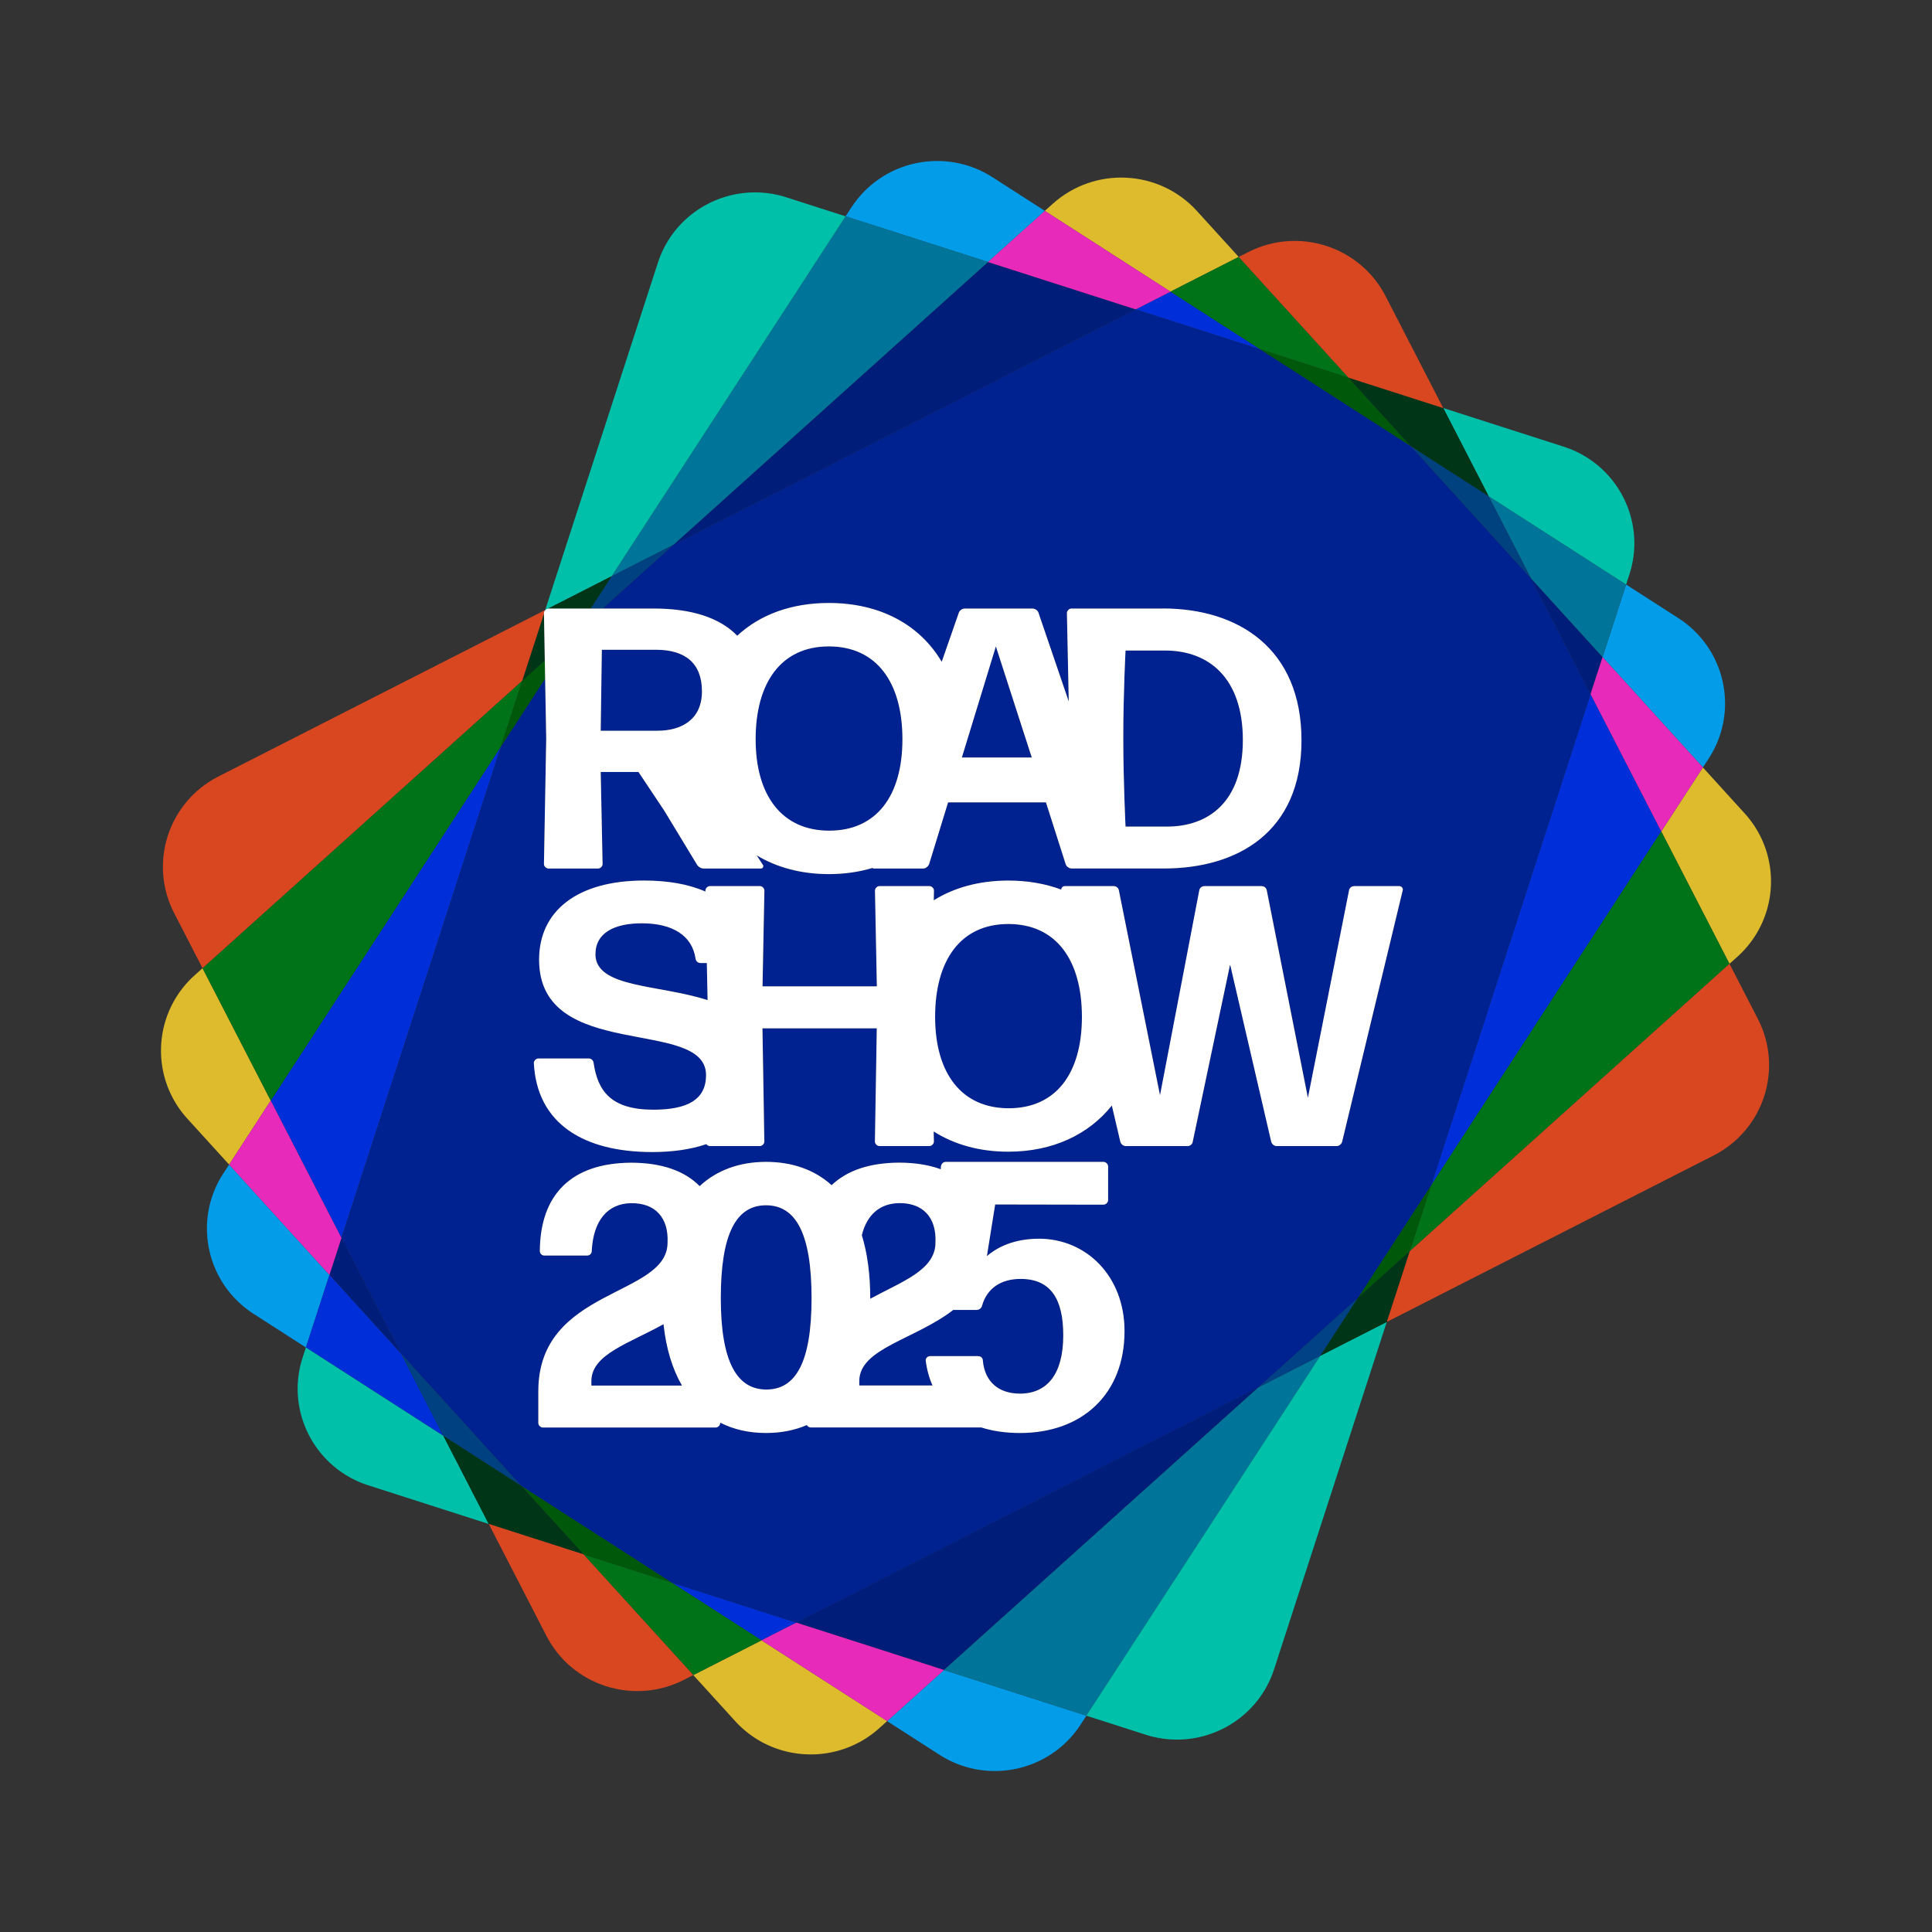 <svg xmlns="http://www.w3.org/2000/svg" viewBox="0 0 600 600"><rect x="0" y="0" width="600" height="600" fill="#333333" stroke="none"/><defs><style>.cls-11,.cls-3{mix-blend-mode:multiply}.cls-3{fill:#029ce9}.cls-11{fill:#ddbb2c}.cls-24{fill:#002291}</style></defs><g style="isolation:isolate"><g id="Vrstva_1" data-name="Vrstva 1"><path style="fill:none" d="M0 0h600v600H0z"/><path d="m217.15 238.21-.06-.36c-.05.01-.1.03-.15.05l.2.31Z" style="fill:#002291"/><path class="cls-11" d="m215.31 520.21 12.97 14.26c5.87 6.46 13.82 9.94 21.92 10.34 8.1.41 16.36-2.26 22.86-8.1l2.46-2.21-39.02-25.08-21.19 10.79ZM62.9 300.68l-2.46 2.21a31.379 31.379 0 0 0-10.4 21.8 31.326 31.326 0 0 0 8.15 22.73l12.97 14.26 12.92-19.88-21.18-41.12Z"/><path d="m384.69 79.79-12.97-14.26c-5.87-6.46-13.82-9.94-21.92-10.34-8.1-.41-16.36 2.26-22.86 8.1l-2.46 2.21 39.02 25.08 21.19-10.79Z" style="fill:#ddbb2c;mix-blend-mode:difference"/><path class="cls-11" d="M549.96 275.32c.41-8.06-2.28-16.27-8.15-22.73l-12.97-14.26-12.92 19.88 21.18 41.12 2.46-2.21a31.379 31.379 0 0 0 10.4-21.8Z"/><path class="cls-3" d="m528.85 238.33 1.8-2.77a31.251 31.251 0 0 0 4.37-23.73c-1.7-7.89-6.43-15.13-13.78-19.86L505 181.53l-7.31 22.53 31.16 34.27Z"/><path d="m324.49 65.49-16.24-10.44c-7.35-4.73-15.93-6.04-23.87-4.35-7.93 1.69-15.22 6.4-19.97 13.71l-1.8 2.77 44.22 14.19 17.66-15.87Z" style="mix-blend-mode:difference;fill:#029ce9"/><path class="cls-3" d="m275.51 534.51 16.24 10.44c7.35 4.73 15.93 6.04 23.87 4.35 7.93-1.69 15.22-6.4 19.97-13.71l1.8-2.77-44.22-14.19-17.66 15.87ZM71.15 361.67l-1.8 2.77a31.251 31.251 0 0 0-4.37 23.73c1.7 7.89 6.43 15.13 13.78 19.86L95 418.47l7.31-22.53-31.16-34.27Z"/><path d="m352.7 96.08-45.87-14.71-97.66 87.8 18.58-9.46L352.7 96.08zm141.26 119.47 3.73-11.49-22.26-24.48 12.68 24.63 5.85 11.34zM247.3 503.92l45.87 14.71 97.66-87.8-18.58 9.46-124.95 63.63zM106.04 384.45l-3.73 11.49 22.26 24.48-12.68-24.63-5.85-11.34z" style="fill:#001e79;mix-blend-mode:multiply"/><path d="m391.38 108.49-27.87-17.91-10.81 5.5 12.2 3.92 26.48 8.49zM208.62 491.51l27.87 17.91 10.81-5.5-12.2-3.92-26.48-8.49zM450.85 348.4l-6.41 19.75 71.48-109.95-21.96-42.65-43.11 132.85zM155.56 231.85 84.08 341.8l21.96 42.65 43.11-132.85 6.41-19.75z" style="fill:#002ed9;mix-blend-mode:multiply"/><path style="fill:#002ed9" d="m102.31 395.94 22.26 24.48 13.13 25.5L95 418.47l7.31-22.53z"/><path d="m262.62 67.18 44.21 14.19-97.66 87.8-19.23 9.79 72.68-111.78zm74.76 465.64-44.21-14.19 97.66-87.8 19.23-9.79-72.68 111.78zM462.3 154.08l42.7 27.45-7.31 22.53-22.26-24.48-13.13-25.5z" style="fill:#007599"/><path d="m62.9 300.68 99.29-89.27-6.63 20.44L84.08 341.8 62.9 300.68zm118.31 182.03 27.41 8.8 27.87 17.91-21.18 10.79-34.1-37.5zM515.92 258.2l21.18 41.13-99.29 89.26 6.63-20.44 71.48-109.95zM363.51 90.58l21.18-10.79 34.1 37.5-27.41-8.8-27.87-17.91z" style="fill:#007319"/><path d="m71.15 361.67 12.93-19.87 21.96 42.65-3.73 11.49-31.16-34.27zm165.34 147.75 10.81-5.5 45.87 14.71-17.66 15.88-39.02-25.09zm261.2-305.36 31.16 34.27-12.93 19.87-21.96-42.65 3.73-11.49zM324.49 65.49l39.02 25.09-10.81 5.5-45.87-14.71 17.66-15.88z" style="fill:#e82aba"/><path class="cls-24" d="M203.72 201.79H186.9l-.35 25.15h17.63c7.42 0 13.8-3.46 13.8-12.23s-5.22-12.92-14.27-12.92Zm182.25 28.03c0-19.15-10.44-27.8-24.13-27.8h-12.3c0 .12-.7 13.61-.7 26.99s.7 27.57.7 27.68h12.76c13.11 0 23.66-7.73 23.66-26.88Zm-87.26 5.42h21.7l-11.14-34.49-10.56 34.49zm-41.19 22.73c14.62 0 22.74-10.73 22.74-28.38s-8-28.84-22.85-28.84-22.74 10.84-22.74 28.84 8.24 28.38 22.85 28.38Zm55.62 28.99c-14.85 0-22.74 10.84-22.74 28.84s8.24 28.38 22.85 28.38 22.74-10.73 22.74-28.38-8-28.84-22.85-28.84Zm-95.5 12.11c-.93 0-1.51-.58-1.62-1.38-1.04-7.04-6.96-10.96-16.7-10.96-8.35 0-14.38 2.88-14.38 9.57 0 10.56 19.67 9.36 34.84 14.29l-.24-11.52h-1.88Zm52.61 104.26c10.1-5.45 20.26-8.93 20.26-17.47.35-7.73-3.83-12.34-11.37-12.23-5.84.09-9.92 3.54-11.5 9.96 1.7 5.51 2.6 12.03 2.6 19.56v.17Zm-32.37-29.01c-9.28 0-14.04 8.42-14.04 28.84s5.1 28.38 14.15 28.38 14.04-8.31 14.04-28.38-4.99-28.84-14.15-28.84Zm-54.23 54.59v1.38h28.14c-2.96-5.11-4.94-11.49-5.74-19.07-10.73 6-22.4 9.34-22.4 17.68Zm133.29-31.75c-6.15 0-10.41 2.94-11.95 8.23-.24.94-.95 1.41-1.89 1.41h-7.09c-11.85 9.18-29.17 11.92-29.17 22.08v1.38h22.75c-1.06-2.36-1.76-4.95-2.11-7.71-.12-.71.59-1.41 1.3-1.41h14.9c.95 0 1.54.59 1.54 1.41.59 6.7 5.09 10.23 11.47 10.23 8.52 0 13.48-6.12 13.48-18.11 0-11.29-3.9-17.52-13.25-17.52Z"/><path class="cls-24" d="m475.43 179.58-37.32-41.05-46.73-30.04-38.68-12.41-143.52 73.09-22.05 19.82h15.9c11.68 0 20.52 2.83 25.92 8.44 7.04-6.52 16.76-10.17 28.45-10.17 15.8 0 28.19 6.65 35.06 18.27l5.32-15.27c.23-.69 1.04-1.27 1.86-1.27h21c.81 0 1.62.58 1.86 1.27l9.41 27.58-.57-27.47c0-.69.7-1.38 1.39-1.38h28.42c23.32 0 43.04 12.46 43.04 40.95s-19.95 39.8-42.8 39.8h-28.65c-.11 0-.22-.02-.33-.05-.66-.15-1.24-.65-1.43-1.22l-6.15-19.26h-30.38s-.02.04-.03.07l-5.9 19.2c-.35.69-1.04 1.27-1.86 1.27h-15.2c-.21 0-.4-.06-.55-.17-4.14 1.24-8.66 1.9-13.5 1.9-8.62 0-16.2-2.08-22.41-5.82l1.91 2.94c.35.46 0 1.15-.58 1.15h-17.75c-.81 0-1.62-.46-2.09-1.15l-10.21-16.84-8-12h-11.72l.58 28.61c0 .69-.7 1.38-1.39 1.38h-15.43c-.7 0-1.39-.69-1.39-1.38l.7-38.99-.33-18.62-13.73 21.12-49.51 152.59 18.53 35.97 37.32 41.05 46.73 30.04 38.68 12.41 143.52-73.09 30.96-27.83 22.66-34.85 49.51-152.59-18.53-35.97ZM316.82 445.03c-4.54 0-8.56-.6-12.07-1.72h-52.99c-.47 0-.95-.32-1.2-.74-3.79 1.63-8.05 2.46-12.68 2.46-5.27 0-10.05-1.09-14.21-3.21v.13c0 .69-.7 1.38-1.39 1.38h-53.71c-.7 0-1.39-.69-1.39-1.38v-9.92c0-32.18 40.14-29.18 40.14-46.14.35-7.73-3.83-12.34-11.37-12.23-7.19.12-11.72 5.31-12.18 14.88 0 .81-.7 1.38-1.39 1.38h-13.34c-.81 0-1.39-.69-1.39-1.38.12-17.42 9.63-27.34 28.3-27.45 9.63 0 16.73 2.58 21.33 7.27 5.36-5.01 12.37-7.53 20.6-7.53s15.03 2.41 20.39 7.24c4.72-4.52 11.69-6.94 20.87-7 5.03 0 9.36.71 13.02 2.05l.06-.88c.12-.82.71-1.41 1.54-1.41h48.96c.71 0 1.42.71 1.42 1.41v10.47c0 .71-.71 1.41-1.42 1.41l-33.66-.06-2.57 16.04c4.38-3.76 10.09-5.4 16.13-5.4 14.78 0 26.61 11.64 26.61 28.7 0 19.52-13.13 31.64-32.41 31.64Zm118.82-168.46-18.79 77.98c-.23.81-.93 1.38-1.74 1.38h-18.56c-.81 0-1.51-.58-1.74-1.38l-12.76-55.02-11.6 55.02c-.12.81-.81 1.38-1.62 1.38h-19.14c-.81 0-1.51-.58-1.74-1.38l-2.63-11.21c-7.18 8.99-18.34 14.33-32.17 14.33-8.97 0-16.81-2.25-23.16-6.28l.07 3.15c0 .69-.7 1.38-1.39 1.38h-15.54c-.7 0-1.39-.69-1.39-1.38l.58-35.18h-35.5l.18 10.89c.02.41.03.82.03 1.24v.3l.38 22.75c0 .69-.7 1.38-1.39 1.38h-15.54c-.41 0-.83-.24-1.09-.59-4.79 1.62-10.43 2.45-16.79 2.45-21.23 0-35.84-8.77-36.77-27.68 0-.69.7-1.38 1.39-1.38h15.66c.81 0 1.39.58 1.51 1.38 1.28 8.77 5.45 14.53 18.56 14.53 10.56 0 16.36-3.11 16.36-10.73 0-18.22-51.85-3.81-51.85-35.87 0-15.11 11.83-24.57 32.6-24.57 7.33 0 13.77 1.09 19.05 3.42v-.32c0-.69.69-1.38 1.39-1.38h15.54c.7 0 1.39.69 1.39 1.38l-.58 29.76h35.5l-.58-29.76c0-.69.7-1.38 1.39-1.38h15.54c.7 0 1.39.69 1.39 1.38l-.06 3.03c6.34-3.97 14.17-6.12 23.16-6.12 6.01 0 11.52.96 16.43 2.8 0-.58.5-1.08 1.09-1.08h15.2c.81 0 1.51.58 1.62 1.38l12.76 63.56 12.18-63.56c.12-.81.81-1.38 1.62-1.38h17.75c.81 0 1.51.58 1.62 1.38l12.76 64.36 12.76-64.36c.12-.81.81-1.38 1.62-1.38h14.04c.7 0 1.28.69 1.04 1.38Z"/><path style="fill:#004285;mix-blend-mode:multiply" d="m390.83 430.83 19.23-9.79L421.78 403l-15.47 13.92-15.48 13.91z"/><path style="fill:#004280;mix-blend-mode:multiply" d="m475.43 179.58-13.13-25.5-24.19-15.55 18.66 20.53 18.66 20.52z"/><path d="m124.57 420.42 13.13 25.5 24.19 15.55-18.66-20.53-18.66-20.52zm62.56-231.43 22.04-19.82-19.23 9.79-6.51 10.03h3.7z" style="mix-blend-mode:multiply;fill:#004182"/><g style="mix-blend-mode:multiply"><path d="m421.78 403 16.03-14.41 6.63-20.44-11.33 17.42L421.78 403zm-259.89 58.47 19.32 21.24 27.41 8.8-23.36-15.02-23.37-15.02zm276.22-322.94-19.32-21.24-27.41-8.8 23.36 15.02 23.37 15.02zm-268.93 66.59-6.99 6.29-6.63 20.44 11.33-17.42 2.39-3.69-.1-5.62z" style="fill:#00580b;mix-blend-mode:multiply"/></g><path d="m505 181.53 1.02-3.14c2.69-8.28 1.74-16.87-1.95-24.05a31.548 31.548 0 0 0-18.48-15.63l-37.37-11.99 14.09 27.36 42.7 27.45ZM337.38 532.82l18.4 5.9c8.33 2.67 16.96 1.73 24.18-1.94 7.22-3.68 13.03-10.09 15.72-18.38l35-107.87-20.64 10.51-72.67 111.78ZM95 418.47l-1.02 3.14c-2.69 8.28-1.74 16.87 1.95 24.05a31.548 31.548 0 0 0 18.48 15.63l37.37 11.99-14.09-27.36-42.7-27.45ZM170.23 189l19.71-10.04 72.67-111.78-18.4-5.9c-8.33-2.67-16.96-1.73-24.18 1.94-7.22 3.68-13.03 10.09-15.72 18.38l-35 107.87h.02c.24-.27.57-.44.91-.47Z" style="fill:#00c0aa;mix-blend-mode:multiply"/><path d="M216.95 237.9s.1-.03.15-.05l.06.36-.2-.31Z" style="fill:red"/><path d="m137.7 445.92 24.19 15.55 19.32 21.24-29.42-9.44-14.09-27.35zm300.11-57.33-7.12 21.94-20.63 10.51L421.78 403l16.03-14.41zm-19.02-271.3 29.42 9.44 14.09 27.35-24.19-15.55-19.32-21.24zm-248.48 71.7h13.11l6.52-10.03L170.23 189h.08Zm-1.38 1.66-6.74 20.76 6.99-6.29-.25-14.47z" style="fill:#003517"/><path d="m448.21 126.73-17.9-34.75c-3.99-7.75-10.76-13.15-18.48-15.63-7.72-2.48-16.39-2.03-24.18 1.94l-2.95 1.5 34.1 37.5 29.42 9.44Z" style="fill:#d94721;mix-blend-mode:difference"/><path d="m430.69 410.53 101.46-51.67c7.79-3.97 13.23-10.7 15.72-18.38s2.04-16.3-1.95-24.05l-8.81-17.11-99.29 89.27-7.12 21.94Zm-278.9 62.74 17.9 34.75c3.99 7.75 10.76 13.15 18.48 15.63 7.72 2.48 16.39 2.03 24.18-1.94l2.95-1.5-34.1-37.5-29.42-9.44Zm17.13-282.9c0-.32.15-.64.38-.89v-.02L67.85 241.13c-7.79 3.97-13.23 10.7-15.72 18.38s-2.04 16.3 1.95 24.05l8.81 17.11 99.29-89.27 6.74-20.77v-.27Z" style="fill:#d94721;mix-blend-mode:multiply"/><path d="M434.6 275.19h-14.04c-.81 0-1.51.58-1.62 1.38l-12.76 64.36-12.76-64.36c-.12-.81-.81-1.38-1.62-1.38h-17.75c-.81 0-1.51.58-1.62 1.38l-12.18 63.56-12.76-63.56c-.12-.81-.81-1.38-1.62-1.38h-15.2c-.59 0-1.1.5-1.09 1.08-4.91-1.83-10.42-2.8-16.43-2.8-8.99 0-16.82 2.16-23.16 6.12l.06-3.03c0-.69-.7-1.38-1.39-1.38h-15.54c-.7 0-1.39.69-1.39 1.38l.58 29.76h-35.5l.58-29.76c0-.69-.7-1.38-1.39-1.38h-15.54c-.7 0-1.39.69-1.39 1.38v.32c-5.28-2.32-11.72-3.42-19.05-3.42-20.76 0-32.6 9.46-32.6 24.57 0 32.07 51.85 17.65 51.85 35.87 0 7.61-5.8 10.73-16.36 10.73-13.11 0-17.28-5.77-18.56-14.53-.12-.81-.7-1.38-1.51-1.38h-15.66c-.7 0-1.39.69-1.39 1.38.93 18.92 15.54 27.68 36.77 27.68 6.37 0 12.01-.83 16.79-2.45.27.34.68.59 1.09.59h15.54c.7 0 1.39-.69 1.39-1.38l-.37-22.75v-.3c0-.42-.01-.83-.03-1.24l-.18-10.89h35.5l-.58 35.18c0 .69.7 1.38 1.39 1.38h15.54c.7 0 1.39-.69 1.39-1.38l-.07-3.15c6.35 4.03 14.19 6.28 23.16 6.28 13.83 0 24.99-5.34 32.17-14.33l2.63 11.21c.23.81.93 1.38 1.74 1.38h19.14c.81 0 1.51-.58 1.62-1.38l11.6-55.02 12.76 55.02c.23.81.93 1.38 1.74 1.38h18.56c.81 0 1.51-.58 1.74-1.38l18.79-77.98c.23-.69-.35-1.38-1.04-1.38Zm-249.67 21.12c0-6.69 6.03-9.57 14.38-9.57 9.74 0 15.66 3.92 16.7 10.96.12.81.7 1.38 1.62 1.38h1.88l.24 11.52c-15.16-4.92-34.84-3.72-34.84-14.29Zm128.33 47.87c-14.62 0-22.85-10.84-22.85-28.38s7.89-28.84 22.74-28.84S336 298.15 336 315.8s-8.12 28.38-22.74 28.38Zm9.36 40.52c-6.03 0-11.75 1.64-16.13 5.4l2.57-16.04 33.66.06c.71 0 1.42-.71 1.42-1.41v-10.47c0-.71-.71-1.41-1.42-1.41h-48.96c-.83 0-1.42.59-1.54 1.41l-.06.88c-3.65-1.34-7.99-2.05-13.02-2.05-9.18.06-16.14 2.48-20.87 7-5.36-4.84-12.31-7.24-20.39-7.24s-15.24 2.53-20.6 7.53c-4.61-4.69-11.71-7.27-21.33-7.27-18.68.12-28.19 10.04-28.3 27.45 0 .69.58 1.38 1.39 1.38h13.34c.7 0 1.39-.58 1.39-1.38.46-9.57 4.99-14.76 12.18-14.88 7.54-.12 11.72 4.5 11.37 12.23 0 16.96-40.14 13.96-40.14 46.14v9.92c0 .69.7 1.38 1.39 1.38h53.71c.7 0 1.39-.69 1.39-1.38v-.13c4.17 2.12 8.94 3.21 14.21 3.21 4.64 0 8.89-.83 12.68-2.46.25.42.73.74 1.2.74h52.99c3.51 1.12 7.53 1.72 12.07 1.72 19.28 0 32.41-12.11 32.41-31.64 0-17.05-11.83-28.7-26.61-28.7Zm-43.47-11.06c7.54-.12 11.72 4.5 11.37 12.23 0 8.53-10.16 12.01-20.26 17.47v-.17c0-7.53-.91-14.05-2.61-19.56 1.57-6.42 5.66-9.87 11.5-9.96Zm-95.49 56.66v-1.38c0-8.34 11.66-11.68 22.4-17.68.81 7.58 2.78 13.96 5.74 19.07h-28.14Zm54.34 1.23c-9.05 0-14.15-8.42-14.15-28.38s4.76-28.84 14.04-28.84 14.15 8.77 14.15 28.84-4.99 28.38-14.04 28.38Zm78.71 1.27c-6.39 0-10.88-3.53-11.47-10.23 0-.82-.59-1.41-1.54-1.41h-14.9c-.71 0-1.42.71-1.3 1.41.34 2.76 1.05 5.35 2.11 7.71h-22.75v-1.38c0-10.17 17.32-12.9 29.17-22.08h7.09c.95 0 1.66-.47 1.89-1.41 1.54-5.29 5.8-8.23 11.95-8.23 9.34 0 13.25 6.23 13.25 17.52 0 12-4.97 18.11-13.48 18.11Zm44.44-243.81h-28.42c-.7 0-1.39.69-1.39 1.38l.57 27.47-9.41-27.58c-.23-.69-1.04-1.27-1.86-1.27h-21c-.81 0-1.62.58-1.86 1.27l-5.32 15.27c-6.88-11.62-19.26-18.27-35.06-18.27-11.69 0-21.41 3.65-28.45 10.17-5.4-5.61-14.24-8.44-25.92-8.44h-32.71c-.7 0-1.39.69-1.39 1.38l.7 38.99-.7 38.99c0 .69.7 1.38 1.39 1.38h15.43c.7 0 1.39-.69 1.39-1.38l-.58-28.61h11.72l8 12 10.21 16.84c.46.69 1.28 1.15 2.09 1.15h17.75c.58 0 .93-.69.58-1.15l-1.91-2.94c6.21 3.74 13.79 5.82 22.41 5.82 4.85 0 9.37-.66 13.5-1.9.15.1.34.17.55.17h15.2c.81 0 1.51-.58 1.86-1.27l5.9-19.2s.02-.04.03-.07h30.38l6.15 19.26c.19.57.78 1.06 1.43 1.22.11.03.22.05.33.05h28.65c22.85 0 42.8-11.19 42.8-39.8s-19.72-40.95-43.04-40.95Zm-156.96 37.95h-17.63l.35-25.15h16.82c9.05 0 14.27 4.15 14.27 12.92s-6.38 12.23-13.8 12.23Zm53.33 31.03c-14.62 0-22.85-10.84-22.85-28.38s7.89-28.84 22.74-28.84 22.85 11.19 22.85 28.84-8.12 28.38-22.74 28.38Zm41.2-22.73 10.56-34.49 11.14 34.49h-21.69Zm63.59 21.46h-12.76c0-.12-.7-13.96-.7-27.68s.7-26.88.7-26.99h12.3c13.69 0 24.13 8.65 24.13 27.8s-10.56 26.88-23.66 26.88Z" style="fill:#fff"/></g></g></svg>
